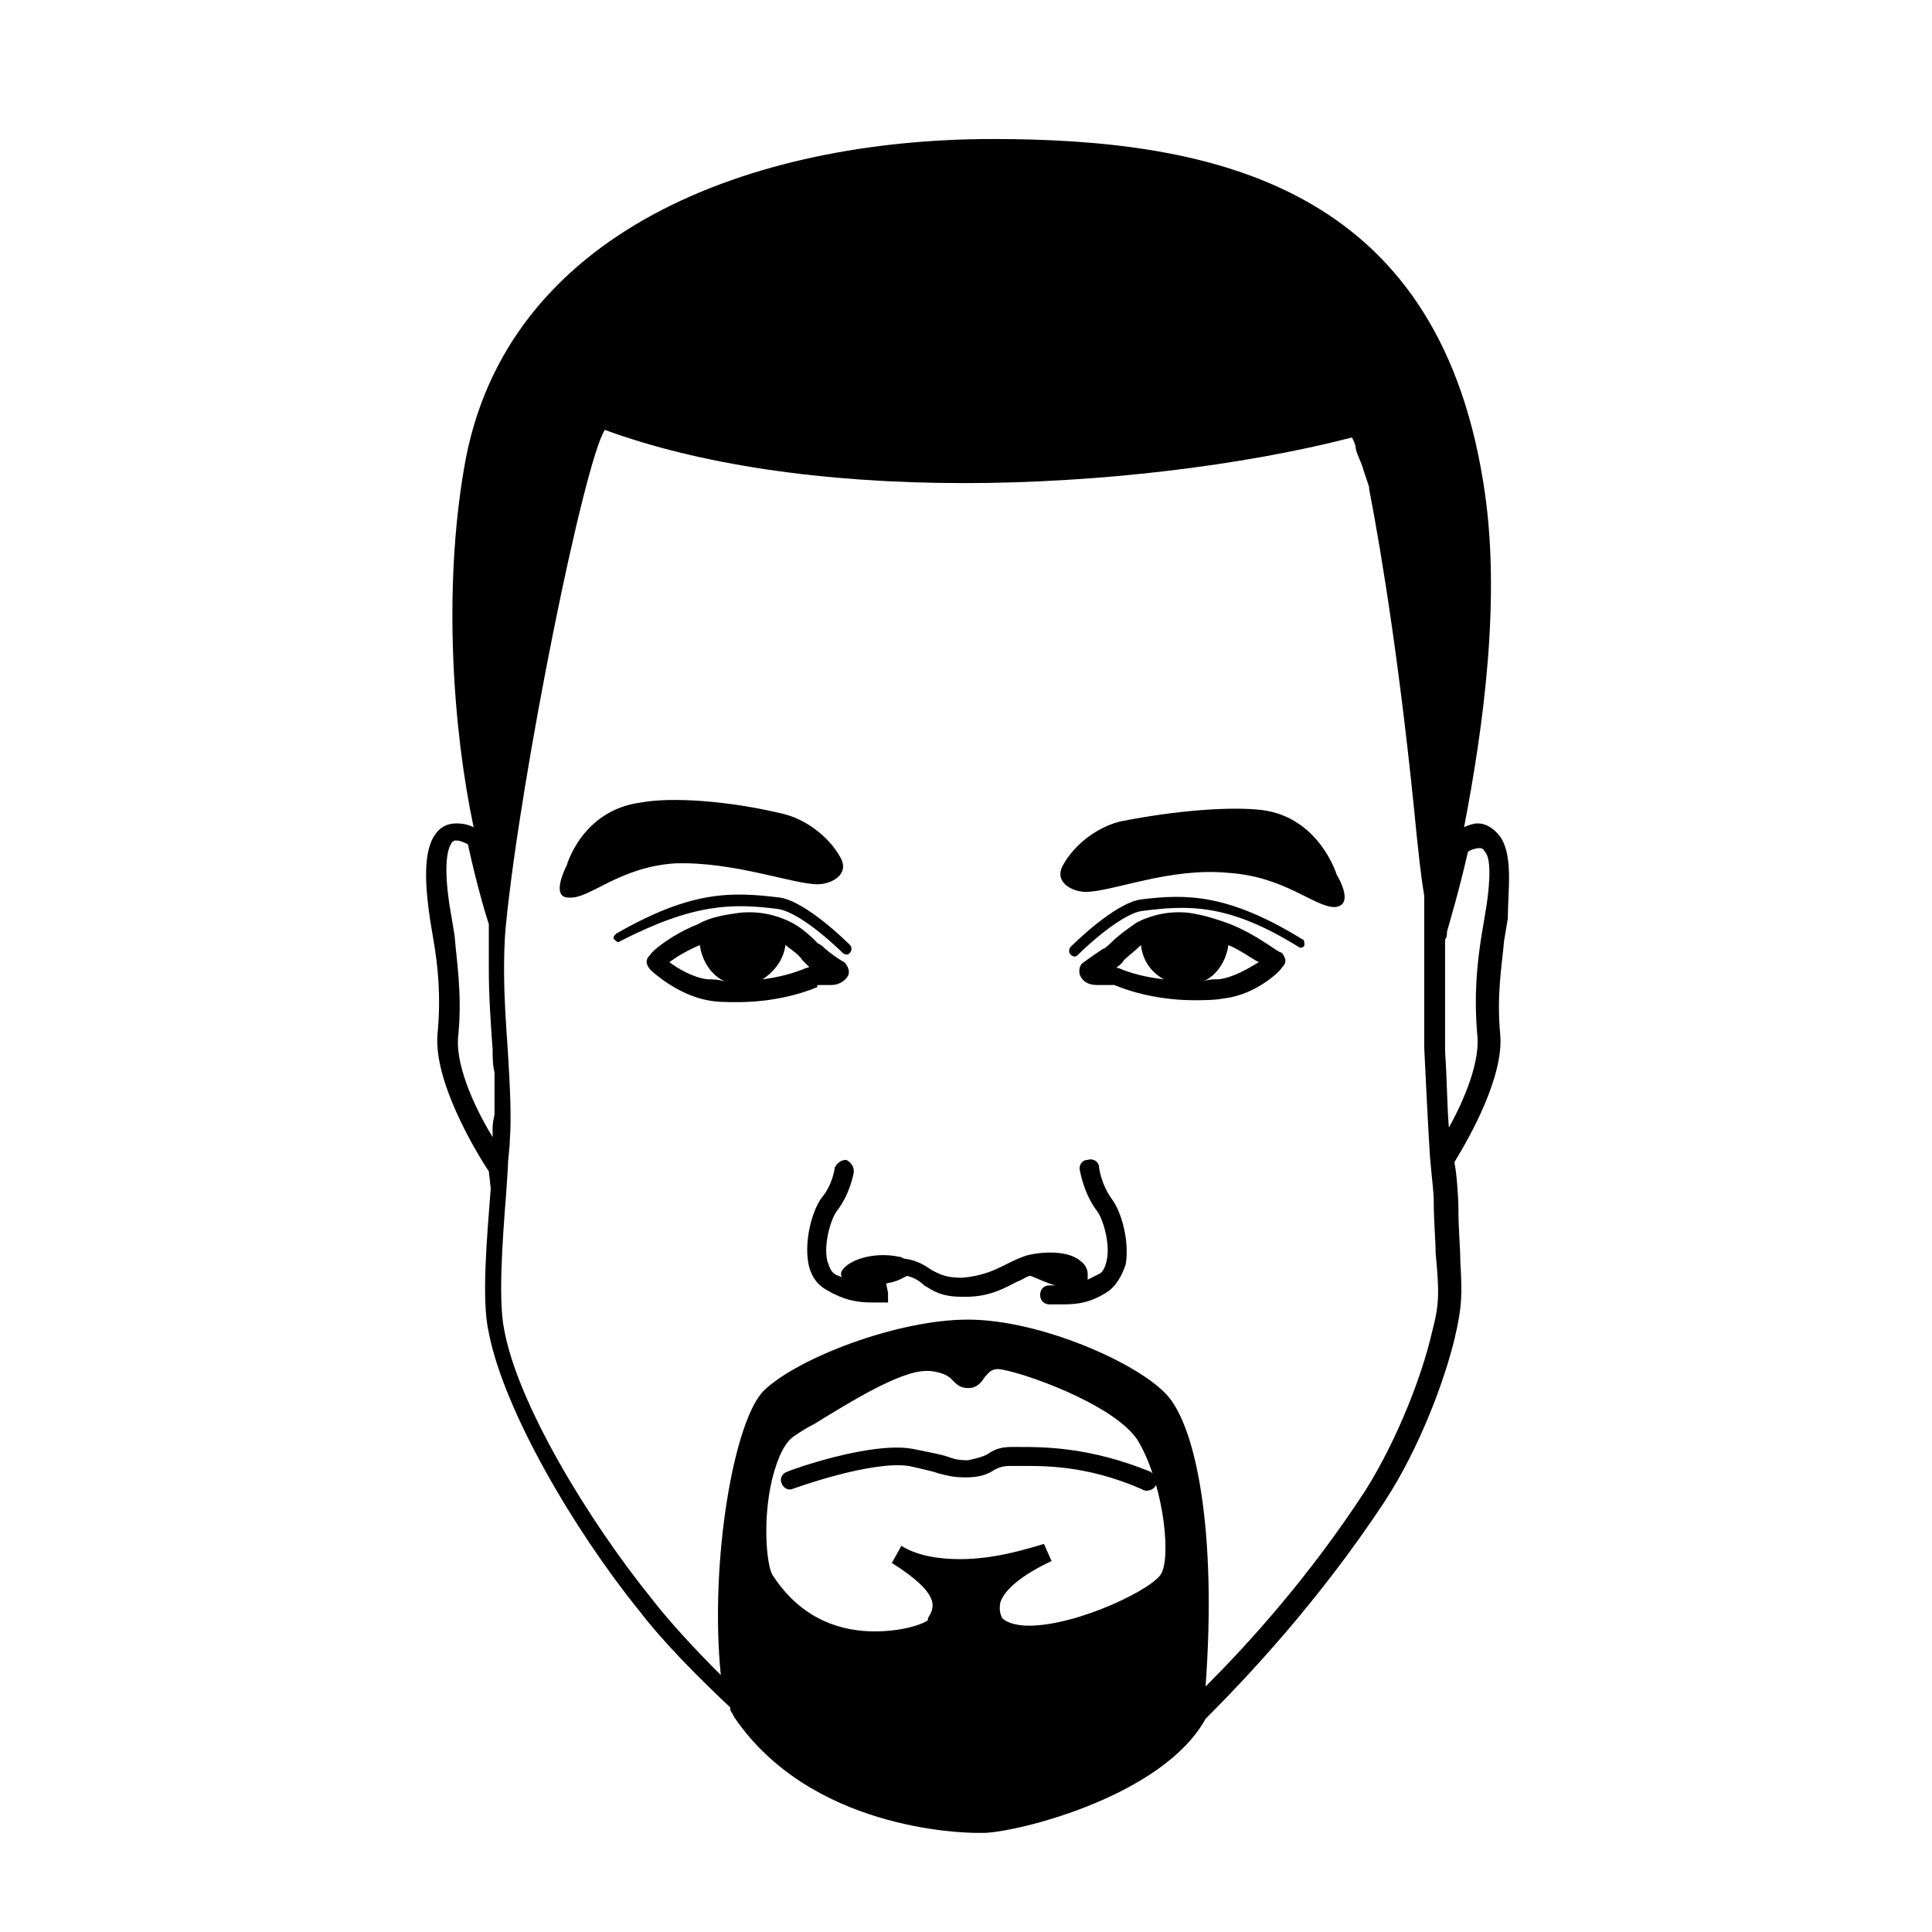 <?xml version="1.0" encoding="UTF-8"?>
<!-- Uploaded to: ICON Repo, www.iconrepo.com, Generator: ICON Repo Mixer Tools -->
<svg fill="#000000" width="800px" height="800px" version="1.1" viewBox="144 144 512 512" xmlns="http://www.w3.org/2000/svg">
 <g>
  <path d="m446.35 382.36c-7.055 1.008-18.137 12.09-18.641 12.594-0.504 0.504-0.504 1.512 0 2.016 0 0 0.504 0.504 1.008 0.504s0.504 0 1.008-0.504c3.023-3.023 12.09-11.082 17.129-11.586 12.09-1.512 22.672-2.016 41.312 9.574 0.504 0.504 1.512 0 1.512-0.504 0-0.504 0-1.512-0.504-1.512-19.648-12.09-30.73-12.09-42.824-10.582z"/>
  <path d="m447.86 539.05c1.008 0 2.016-0.504 2.519-1.512 0.504-1.512 0-2.519-1.512-3.527-16.121-6.551-28.215-6.551-34.762-6.551h-2.016c-3.527 0-5.039 1.008-6.551 2.016-1.008 0.504-2.519 1.008-5.039 1.512-3.023 0-4.031-0.504-5.543-1.008-1.512-0.504-4.031-1.008-9.07-2.016-11.082-2.016-32.242 5.543-33.25 6.047-1.512 0.504-2.016 2.016-1.512 3.023 0.504 1.512 2.016 2.016 3.023 1.512 0 0 20.656-7.559 30.73-6.047 4.535 1.008 6.551 1.512 8.062 2.016 2.016 0.504 3.527 1.008 7.055 1.008 4.031 0 6.047-1.008 7.559-2.016 1.008-0.504 2.016-1.008 4.031-1.008h2.016c6.047 0 17.633-0.504 32.746 6.047 1.008 0.504 1.008 0.504 1.512 0.504z"/>
  <path d="m478.59 358.69c-8.062-1.008-22.672 0-37.785 3.023-6.047 1.512-12.09 6.047-15.113 11.586-2.519 4.535 2.519 7.055 6.047 7.055 7.055 0 22.168-6.551 37.785-5.039 15.113 1.008 22.672 9.07 28.215 9.07 5.543-0.504 0.504-8.566 0.504-8.566-0.004 0-4.539-15.113-19.652-17.129z"/>
  <path d="m435.27 453.4c0-1.512-1.512-2.519-3.023-2.016-1.512 0-2.519 1.512-2.016 3.023 0 0 1.008 6.047 4.535 10.578 1.512 2.016 3.527 8.566 2.519 13.098-0.504 2.016-1.008 3.023-2.016 3.527-1.008 0.504-2.016 1.008-3.023 1.512v-1.512c0-1.008-0.504-2.519-2.016-3.527-3.023-2.519-9.07-2.519-13.602-1.512-2.016 0.504-4.031 1.512-6.047 2.519-3.023 1.512-6.047 3.023-11.586 3.527-4.535 0-6.047-1.008-8.062-2.016-1.512-1.008-3.527-2.519-7.055-3.023-0.504 0-1.008-0.504-1.512-0.504-7.055-1.512-13.602 1.008-15.113 3.527-0.504 0.504-0.504 1.512 0 2.016-0.504-0.504-1.512-0.504-2.016-1.008-1.008-0.504-1.512-2.016-2.016-3.527-1.008-4.535 1.008-11.082 2.519-13.098 3.527-4.535 4.535-10.078 4.535-10.578 0-1.512-1.008-2.519-2.016-3.023-1.512 0-2.519 1.008-3.023 2.016 0 0-0.504 4.535-3.527 8.062-2.519 3.527-4.535 11.082-3.527 17.129 0.504 3.023 2.016 5.543 4.535 7.055 5.039 3.023 8.566 3.527 12.594 3.527h4.031v-2.519l-0.504-2.519c3.023-0.504 4.535-1.512 5.543-2.016 2.016 0.504 3.527 1.512 4.535 2.519 2.519 1.512 4.535 3.023 10.078 3.023h1.008c6.551 0 10.578-2.519 13.602-4.031 1.512-0.504 2.519-1.512 3.527-1.512 2.519 1.008 4.535 2.016 6.551 2.519h-1.512c-1.512 0-2.519 1.008-2.519 2.519 0 1.512 1.008 2.519 2.519 2.519h3.527c4.031 0 7.559-0.504 12.09-3.527 2.016-1.512 3.527-4.031 4.535-7.055 1.008-6.047-1.008-13.602-3.527-17.129-3.023-4.031-3.527-8.566-3.527-8.566z"/>
  <path d="m541.57 365.74c-1.512-2.016-3.527-3.527-6.047-3.527-1.008 0-2.519 0.504-3.527 1.008 5.039-26.199 10.078-61.465 5.039-91.691-12.594-78.09-71.039-90.688-129.98-90.688-63.48 0-129.48 24.184-140.06 87.16-5.543 32.242-3.023 69.023 2.519 95.219-1.008-0.504-2.519-1.008-4.535-1.008-2.519 0-4.535 1.008-6.047 3.527-3.023 5.039-2.016 14.609-1.008 21.664l1.008 6.047c1.008 6.047 2.016 14.105 1.008 24.688-1.008 12.09 9.574 30.23 13.602 36.273l0.508 4.535c-1.008 13.098-2.519 29.727-0.504 38.289 4.031 20.656 22.672 52.395 39.801 73.555 6.551 8.566 16.121 18.137 24.184 25.695 0 0.504 0 1.008 0.504 1.512l0.504 1.008c20.152 29.727 59.953 30.73 64.488 30.73h2.016c10.078-0.504 47.359-10.078 58.441-30.23 10.578-10.578 29.727-30.73 47.359-57.434 9.574-14.609 16.121-32.746 18.641-43.328 2.016-8.566 2.016-11.586 1.512-20.656 0-3.527-0.504-8.062-0.504-14.105 0-2.519-0.504-9.574-1.008-11.586v-0.504c4.031-6.551 13.098-22.672 12.09-33.754-1.008-10.578 0.504-18.641 1.008-24.688l1.008-6.047c0-7.051 1.508-16.625-2.016-21.664zm-267.02 77.086v2.519c-5.543-9.07-10.078-20.152-9.07-27.207 1.008-11.082-0.504-19.648-1.008-26.199l-1.008-6.047c-1.008-5.543-2.016-14.609 0-18.137 0.504-1.008 1.008-1.008 1.512-1.008 1.008 0 2.016 0.504 3.023 1.008 2.519 11.586 5.039 19.648 5.543 21.16v3.527 3.023 1.512 1.512 2.519c0 7.055 0.504 14.105 1.008 21.16 0 2.016 0 4.031 0.504 6.047v1.512 4.031 2.016 3.527c-0.504 2.516-0.504 3.019-0.504 3.523zm134.52 125.95c1.008-3.527 6.047-7.559 13.602-11.082l-2.016-4.535c-3.527 1.008-12.594 4.031-22.168 4.031-6.047 0-11.586-1.008-15.617-3.527l-2.519 4.535c13.602 8.566 11.082 12.09 9.574 14.609v0.504c-1.008 1.008-6.551 3.023-14.105 3.023-8.062 0-19.145-2.519-27.207-15.113-1.512-3.023-2.519-14.609 0-25.191 1.512-6.047 3.527-10.078 6.047-11.586 1.512-1.008 3.023-2.016 5.039-3.023 9.07-5.543 22.672-14.105 29.727-14.105h1.008c4.535 0.504 5.543 2.016 6.047 2.519 1.008 1.008 2.016 2.016 4.031 2.016 2.519 0 3.527-1.512 4.535-3.023 1.008-1.008 1.512-2.016 3.527-2.016 5.543 0.504 30.23 9.07 36.777 18.641 6.551 10.578 9.07 29.727 6.551 35.266-1.512 4.031-22.168 14.105-35.266 14.105-2.519 0-5.543-0.504-7.055-2.016-1.016-2.016-0.512-3.527-0.512-4.031zm114.37-71.539c-2.519 11.082-9.07 28.215-17.633 41.816-15.113 23.176-31.234 40.809-42.32 51.891 3.023-41.312-2.519-68.52-10.078-77.082-7.559-8.566-33.754-20.152-52.898-20.152-18.641 0-44.84 10.078-53.906 18.641-8.062 7.559-14.609 45.344-11.586 75.57-6.551-6.551-13.602-14.105-18.641-20.656-16.625-20.656-35.266-51.387-38.793-71.039-1.512-7.559-0.504-22.672 0.504-35.266l0.504-7.559c0-2.519 0.504-5.039 0.504-7.055 0.504-6.551 0-15.113-0.504-23.68-0.504-7.055-1.008-14.609-1.008-21.16 0-3.023 0-7.559 0.504-12.594 4.031-40.305 20.656-122.43 26.199-130.99 24.688 9.07 57.434 14.105 95.219 14.105 35.266 0 73.555-4.535 102.78-12.09 0.504 1.008 1.008 2.016 1.008 3.023 0.504 2.016 1.512 3.527 2.016 5.543 0.504 1.512 1.008 3.023 1.512 4.535v0.504c3.527 18.137 8.566 49.879 12.594 91.691 0.504 4.535 1.008 10.078 2.016 16.121v3.527 4.031 4.535 1.008 12.594 13.602 1.008c0.504 10.578 1.008 20.656 1.512 28.719 0.504 6.047 1.008 9.574 1.008 11.586 0 6.047 0.504 10.578 0.504 14.105 1 10.586 1 13.609-1.012 21.168zm14.105-110.84-1.008 6.047c-1.008 6.551-2.016 15.113-1.008 26.199 0.504 5.543-2.016 14.105-7.559 24.184-0.504-6.047-0.504-13.098-1.008-20.152v-1.008-12.09-11.082-0.504-5.039c0.504-0.504 0.504-1.512 0.504-2.016 0.504-2.016 3.023-10.078 5.543-21.16 0.504-0.504 2.016-1.008 3.023-1.008 0.504 0 1.008 0 1.512 1.008 2.016 2.012 1.008 11.082 0 16.621z"/>
  <path d="m470.03 388.91c-4.031-1.512-7.559-2.519-11.082-3.023-5.039-0.504-9.574 0.504-13.602 2.519-3.023 2.016-5.543 4.031-7.055 5.543-0.504 0.504-1.512 1.512-2.016 1.512-3.023 2.016-5.039 3.527-5.039 3.527-1.008 0.504-1.512 2.016-1.008 3.527 0.504 1.008 1.512 2.519 4.535 2.519h2.519 2.016c6.047 2.519 13.602 4.031 21.16 4.031 2.519 0 5.543 0 8.062-0.504 8.566-1.008 15.113-7.559 15.113-8.062 0.504-0.504 1.008-1.008 1.008-2.016 0-0.504-0.504-1.512-1.008-2.016-1.008 0-6.047-4.535-13.605-7.559zm-29.723 11.59h-0.504c0.504-0.504 1.512-1.008 2.016-2.016 1.008-1.008 3.023-2.519 4.535-4.031 0.504 4.031 2.519 7.055 6.047 9.07-4.539-0.508-8.57-1.512-12.094-3.023zm26.699 3.019c-1.512 0-2.519 0-4.031 0.504 3.527-1.512 6.047-5.543 6.551-9.574 3.527 1.512 6.047 3.527 8.062 4.535-2.519 1.516-6.551 4.031-10.582 4.535z"/>
  <path d="m360.7 378.34c3.527 0 8.566-2.519 6.047-7.055-3.023-5.543-9.07-10.078-15.113-11.586-14.609-3.527-29.727-4.535-37.785-3.023-15.617 2.016-19.648 16.625-19.648 16.625s-4.535 8.566 0.504 8.566c5.543 0.504 13.098-8.062 28.215-9.07 15.613-0.504 31.23 5.543 37.781 5.543z"/>
  <path d="m350.12 384.88c6.551 1.008 17.129 11.586 17.129 11.586s0.504 0.504 1.008 0.504c0.504 0 0.504 0 1.008-0.504s0.504-1.512 0-2.016-11.586-11.586-18.641-12.594c-12.594-1.512-23.176-2.016-43.328 9.574-0.504 0.504-1.008 1.008-0.504 1.512 0.504 0.504 1.008 1.008 1.512 0.504 19.648-10.078 29.727-10.078 41.816-8.566z"/>
  <path d="m361.71 405.04h2.519c2.519 0 4.031-1.512 4.535-2.519s0-2.519-1.008-3.527c0 0-2.016-1.008-5.039-3.527-0.504-0.504-1.008-1.008-2.016-1.512-1.512-1.512-4.031-4.031-7.055-5.543-4.031-2.016-8.566-3.023-13.602-2.519-3.527 0.504-7.559 1.008-11.082 3.023-7.559 3.023-12.594 7.559-12.594 8.062-0.504 0.504-1.008 1.008-1.008 2.016 0 0.504 0.504 1.512 1.008 2.016s7.055 6.551 15.113 8.062c2.519 0.504 5.039 0.504 8.062 0.504 7.559 0 15.113-1.512 21.16-4.031-0.508-0.504-0.004-0.504 1.004-0.504zm-30.23-1.512c-4.031-0.504-8.062-3.023-10.078-4.535 2.016-1.512 4.535-3.023 8.062-4.535 0.504 4.031 3.023 8.062 6.551 9.574-2.016-0.504-3.023-0.504-4.535-0.504zm26.199-3.019c-3.527 1.512-7.559 2.519-11.586 3.023 3.023-2.016 5.543-5.039 6.047-9.07 2.016 1.512 3.527 2.519 4.535 4.031l2.016 2.016c-0.004-0.504-0.508 0-1.012 0z"/>
 </g>
</svg>